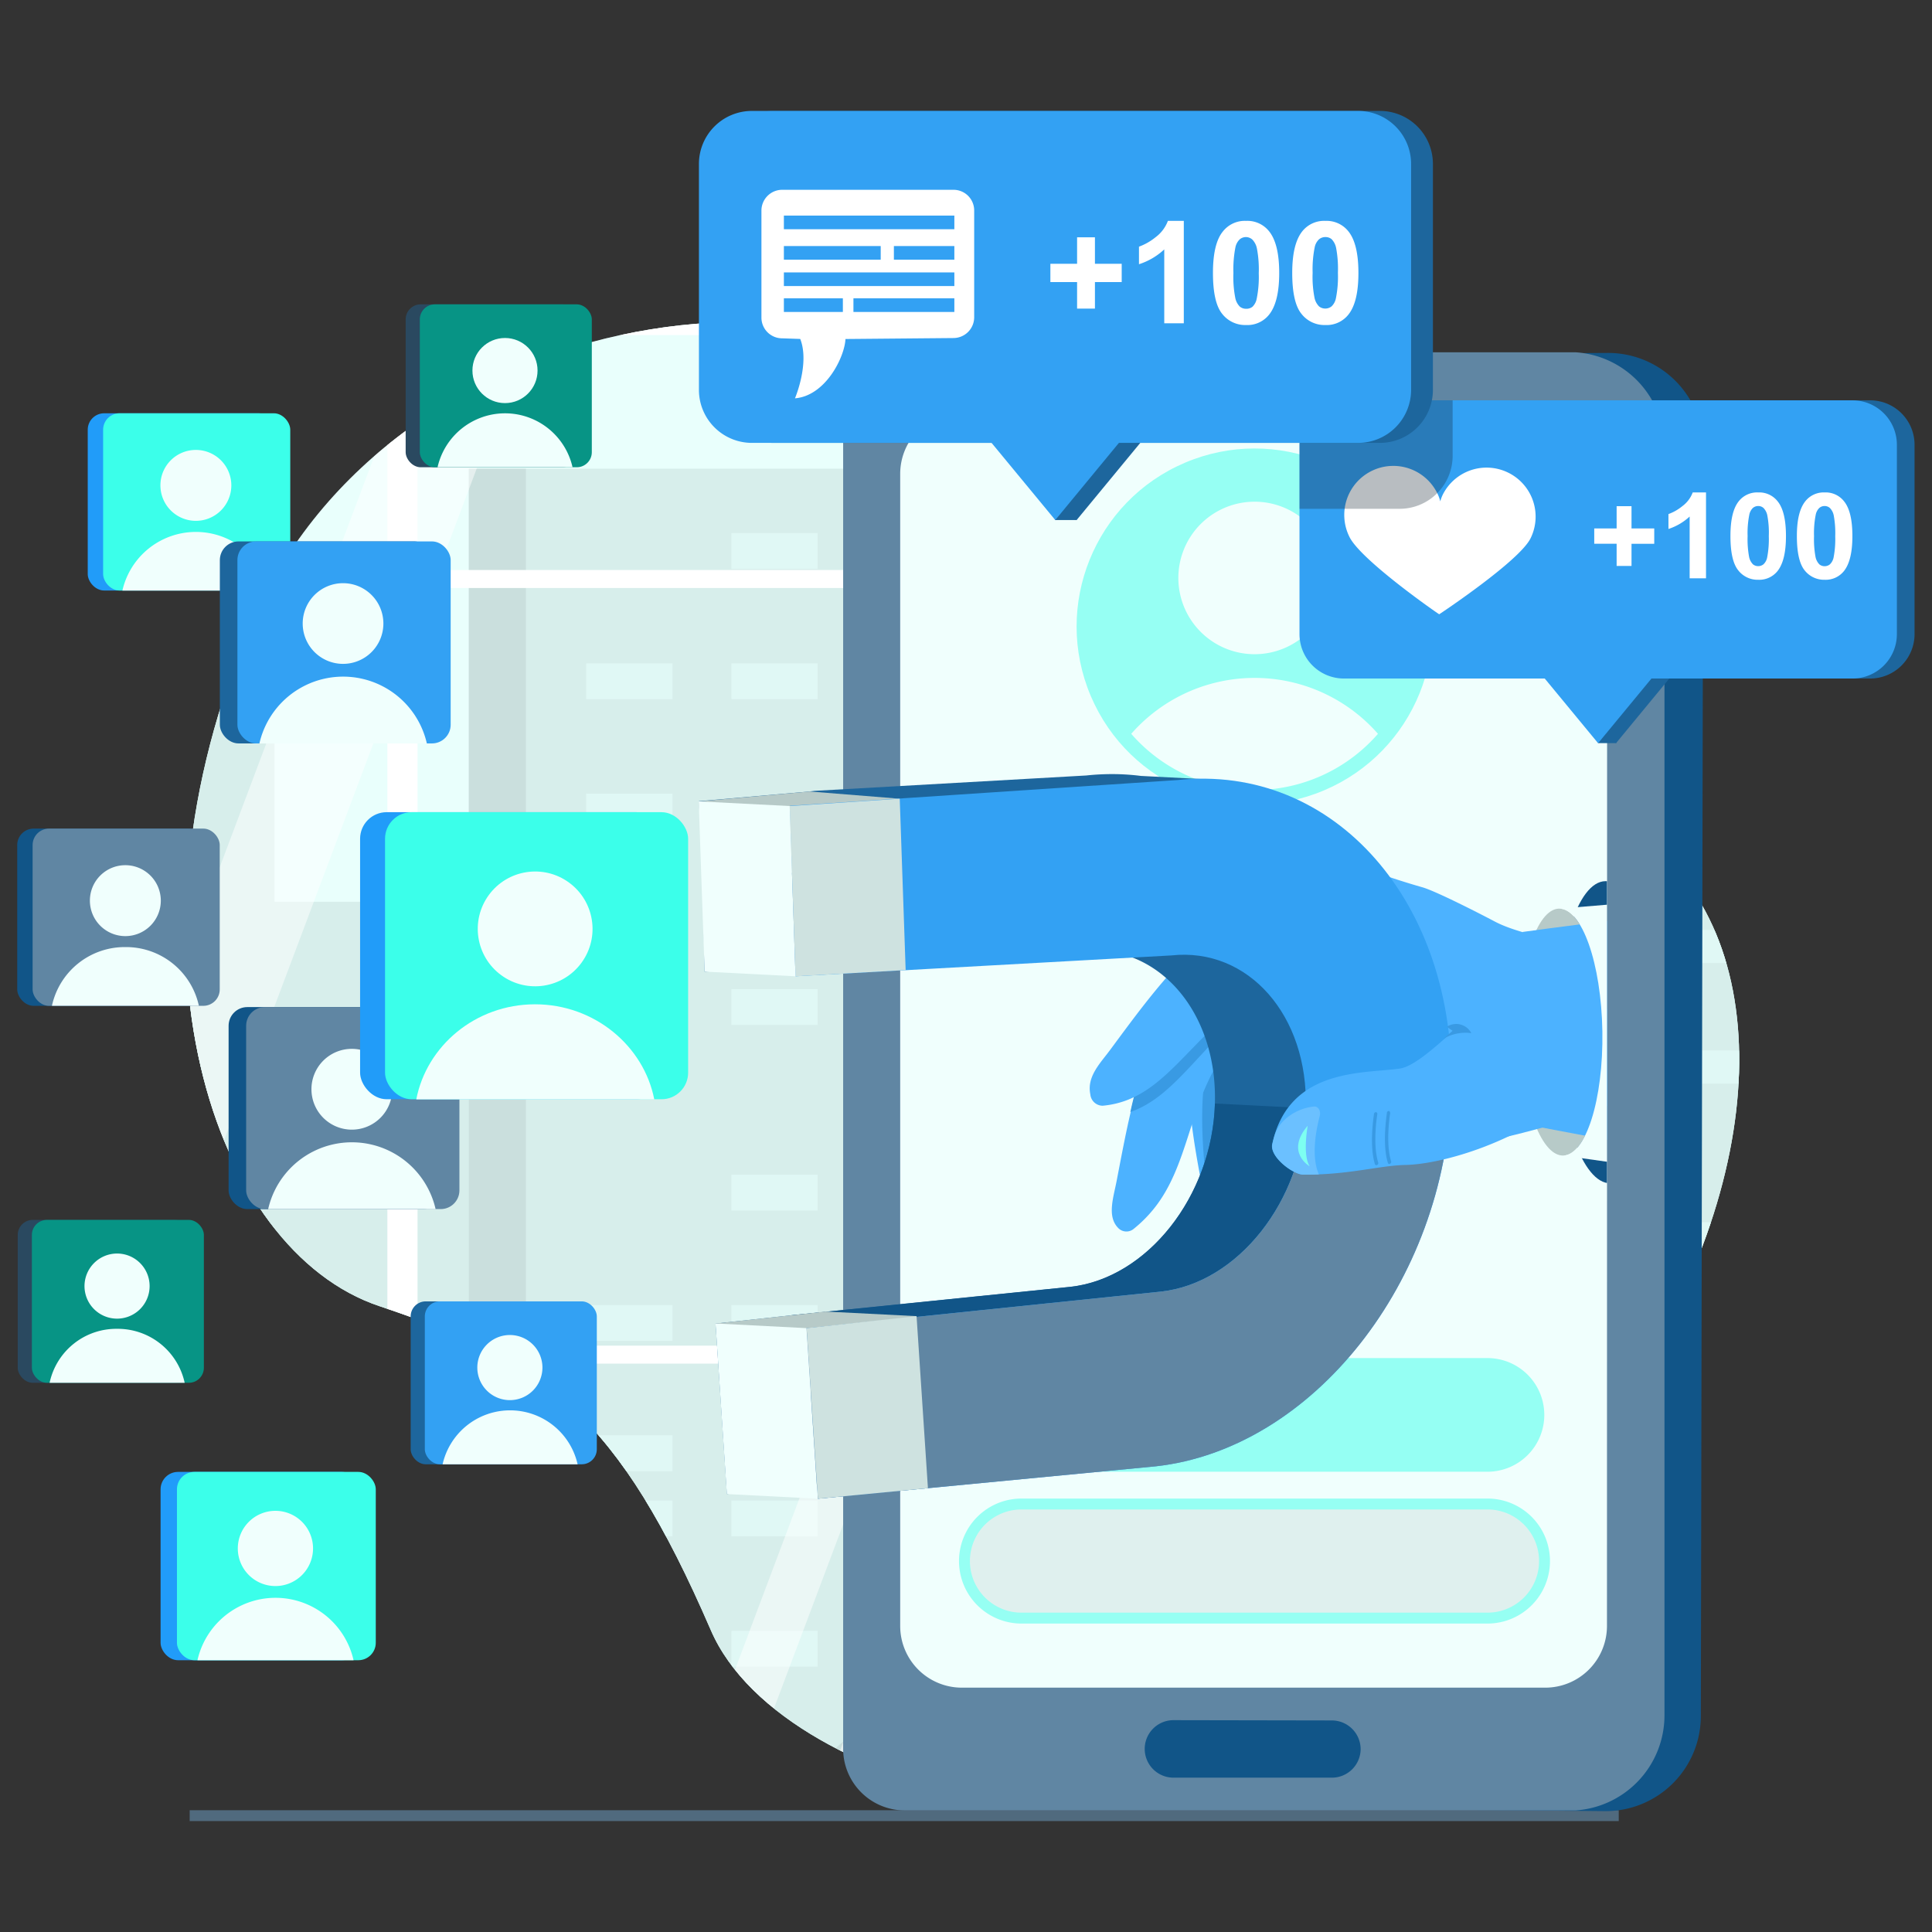 <svg xmlns="http://www.w3.org/2000/svg" id="Socialmediamarketing" viewBox="0 0 340 340"><rect x="0" y="0" width="340" height="340" fill="#333333" stroke="none"/><defs><clipPath id="clip-path"><path d="M540.18 51.17c41.2 8.11 62.24 54.78 128.59 96.31s51.75 203.67-53 177.23c-100-25.23-104.6-23.24-170.08-20.91-82.01 2.91-35.91-278.32 94.49-252.63Z" fill="none"></path></clipPath><clipPath id="clip-path-2"><path d="m676.11 152.82-2.33-133.25L489 9.59l-5.72 50.92C398.16 109.62 377 306.24 445.64 303.8c65.48-2.33 70.11-4.32 170.08 20.91 100.75 25.42 118.14-123.44 60.39-171.89Z" fill="none"></path></clipPath><clipPath id="clip-path-3"><path d="M275.67 140.63c-32.12-9.75-59.81-23.53-91.19-61.78S68.76 52.37 44.25 109.74 37.38 220.06 66.8 229.87s42 19.4 58.29 57c13 30.18 85.46 44.72 107.91 15.61 41.05-53.24 42.18-32.44 61.8-72.15s13.87-79.68-19.13-89.7Z" fill="none"></path></clipPath><clipPath id="clip-path-4"><path d="M272 72.56H169.3a10.85 10.85 0 0 0-10.85 10.84v43.53l-39 5.95-1.73 53 5.28 88.51 35.46.22v11.55a10.85 10.85 0 0 0 10.8 10.84h102.68a10.86 10.86 0 0 0 10.86-10.86V83.39A10.87 10.87 0 0 0 272 72.56Z" fill="none"></path></clipPath></defs><g clip-path="url(#clip-path)" fill="#000000" class="color000000 svgShape"><path d="M347.15 95.08V84.15h18.13V31.9h5v52.25h19.53v10.93h10.46v219.08h-75.45V95.08h22.33z" fill="#c2e5e1" class="colore5c9c2 svgShape"></path><path d="M324.82 95.08h10.46v197.07h-10.46z" transform="rotate(180 330.055 193.615)" fill="#aececb" class="colorceb4ae svgShape"></path><path d="M290 315.12c-3.09-1.48-.62-5.48 1.79-4.85a12.71 12.71 0 0 1 .55-5 .78.78 0 0 1 1-.55 39.91 39.91 0 0 1 9.48 4.52 4.18 4.18 0 0 1 3.07-3.53c3.11-.94 5.51 1.59 7.19 4a13.28 13.28 0 0 1 .79-1.61.79.79 0 0 1 1.07-.28c.25.17.49.35.73.53-1.15-3.32-1.89-7.54 1.27-8.49 3.34-1 6.26 2.61 8.32 6.14.13-1.91 1-3.55 3.31-4 3.65-.65 5 3.92 5.67 7.37a16.25 16.25 0 0 1 1.82-2.3.8.8 0 0 1 1.24.16 8.15 8.15 0 0 1 .85 1.57c1.48-3.08 3.87-6.87 7-7.14 3.49-.3 4.92 5.1 6 8.35a4.14 4.14 0 0 1 5.2-.16 5.19 5.19 0 0 1 4.6-3.81 5.61 5.61 0 0 1 5.22 2.87c.86-4.8 1-9.22 4.76-12.53a2.5 2.5 0 0 1 3.63.29c2.81 4.63 3.37 9.05 3.78 14.35a35.47 35.47 0 0 1 3.8-5.07.78.78 0 0 1 .95-.12 12.37 12.37 0 0 1 4.46 4.64c.76-1.95 2.42-3.49 4.76-3.1a4.08 4.08 0 0 1 3.19 2.7 70.67 70.67 0 0 1 5.68-7.78c1.41-1.66 3.27-3.91 5.7-2.76 3.73 1.75 2.89 6.31 1.18 10 3.14-2.39 7.12-4.65 9.35-2.23 2.45 2.66.35 5.49-1.81 7.82Z" fill="#aececb" class="colorceb4ae svgShape"></path><path d="M274.41 158.7h63.9v155.46h-63.9z" transform="rotate(180 306.36 236.43)" fill="#c2e5e1" class="colore5c9c2 svgShape"></path><path d="M321.6 166.15h9.98v4.14h-9.98z" transform="rotate(180 326.59 168.22)" fill="#d0f4f0" class="colorf4d8d0 svgShape"></path><path d="M304.8 166.15h9.98v4.14h-9.98z" transform="rotate(180 309.785 168.22)" fill="#d0f4f0" class="colorf4d8d0 svgShape"></path><path d="M321.6 181.23h9.98v4.14h-9.98z" transform="rotate(180 326.59 183.3)" fill="#d0f4f0" class="colorf4d8d0 svgShape"></path><path d="M304.8 181.23h9.98v4.14h-9.98z" transform="rotate(180 309.785 183.3)" fill="#d0f4f0" class="colorf4d8d0 svgShape"></path><path d="M287.99 181.23h9.98v4.14h-9.98z" transform="rotate(180 292.985 183.3)" fill="#d0f4f0" class="colorf4d8d0 svgShape"></path><path d="M321.6 196.31h9.98v4.14h-9.98z" transform="rotate(180 326.59 198.38)" fill="#d0f4f0" class="colorf4d8d0 svgShape"></path><path d="M287.99 196.31h9.98v4.14h-9.98z" transform="rotate(180 292.985 198.38)" fill="#d0f4f0" class="colorf4d8d0 svgShape"></path><path d="M304.8 203.85h9.98v4.14h-9.98z" transform="rotate(180 309.785 205.925)" fill="#d0f4f0" class="colorf4d8d0 svgShape"></path><path d="M321.6 211.39h9.98v4.14h-9.98z" transform="rotate(180 326.59 213.465)" fill="#d0f4f0" class="colorf4d8d0 svgShape"></path><path d="M304.8 218.93h9.98v4.14h-9.98z" transform="rotate(180 309.785 221.005)" fill="#d0f4f0" class="colorf4d8d0 svgShape"></path><path d="M321.6 226.47h9.98v4.14h-9.98z" transform="rotate(180 326.59 228.545)" fill="#d0f4f0" class="colorf4d8d0 svgShape"></path><path d="M287.99 226.47h9.98v4.14h-9.98z" transform="rotate(180 292.985 228.545)" fill="#d0f4f0" class="colorf4d8d0 svgShape"></path><path d="M321.6 240.41h9.98v4.14h-9.98z" transform="rotate(180 326.59 242.48)" fill="#d0f4f0" class="colorf4d8d0 svgShape"></path><path d="M304.8 240.41h9.98v4.14h-9.98z" transform="rotate(180 309.785 242.48)" fill="#d0f4f0" class="colorf4d8d0 svgShape"></path><path d="M321.6 255.49h9.98v4.14h-9.98z" transform="rotate(180 326.59 257.56)" fill="#d0f4f0" class="colorf4d8d0 svgShape"></path><path d="M304.8 255.49h9.98v4.14h-9.98z" transform="rotate(180 309.785 257.56)" fill="#d0f4f0" class="colorf4d8d0 svgShape"></path><path d="M287.99 255.49h9.98v4.14h-9.98z" transform="rotate(180 292.985 257.56)" fill="#d0f4f0" class="colorf4d8d0 svgShape"></path><path d="M321.6 270.57h9.98v4.14h-9.98z" transform="rotate(180 326.59 272.645)" fill="#d0f4f0" class="colorf4d8d0 svgShape"></path><path d="M287.99 270.57h9.98v4.14h-9.98z" transform="rotate(180 292.985 272.645)" fill="#d0f4f0" class="colorf4d8d0 svgShape"></path><path d="M304.8 278.11h9.98v4.14h-9.98z" transform="rotate(180 309.785 280.185)" fill="#d0f4f0" class="colorf4d8d0 svgShape"></path><path d="M287.99 278.11h9.98v4.14h-9.98z" transform="rotate(180 292.985 280.185)" fill="#d0f4f0" class="colorf4d8d0 svgShape"></path><path d="M321.6 285.65h9.98v4.14h-9.98z" transform="rotate(180 326.59 287.725)" fill="#d0f4f0" class="colorf4d8d0 svgShape"></path><path d="M304.8 293.19h9.98v4.14h-9.98z" transform="rotate(180 309.785 295.265)" fill="#d0f4f0" class="colorf4d8d0 svgShape"></path><path d="M321.6 300.73h9.98v4.14h-9.98z" transform="rotate(180 326.59 302.805)" fill="#d0f4f0" class="colorf4d8d0 svgShape"></path><path d="M287.99 300.73h9.98v4.14h-9.98z" transform="rotate(180 292.985 302.805)" fill="#d0f4f0" class="colorf4d8d0 svgShape"></path><path d="M342.19 320.93h-19.63L427.79 41.04h19.63L342.19 320.93zM307.53 320.93h-9.82L402.95 41.04h9.81L307.53 320.93z" fill="#ffffff" opacity=".5" class="colorffffff svgShape"></path><path d="M377.76 197.42h7.63v258.47h-7.63z" transform="rotate(-90 381.58 326.65)" fill="#ffffff" class="colorffffff svgShape"></path><path d="M380.41 198.42h2.33v247.35h-2.33z" transform="rotate(90 381.58 322.09)" fill="#ffffff" class="colorffffff svgShape"></path><path d="M378.28-91.49h6.6v258.47h-6.6z" transform="rotate(-90 381.58 37.74)" fill="#ffffff" class="colorffffff svgShape"></path><path d="M380.41-81.52h2.33v247.45h-2.33z" transform="rotate(90 381.58 42.21)" fill="#ffffff" class="colorffffff svgShape"></path><path d="M754.25 35.93H501.31v1.81h-246.2v288.39l499.14-1.08V35.93z" fill="#ffffff" opacity=".35" class="colorffffff svgShape"></path><path d="M501.65-162.84h3.3v501.9h-3.3z" transform="rotate(-90 503.295 88.115)" fill="#ffffff" class="colorffffff svgShape"></path><path d="M501.65-20.64h3.3v501.9h-3.3z" transform="rotate(-90 503.295 230.315)" fill="#ffffff" class="colorffffff svgShape"></path></g><path d="M425.25 280.14 502.16 292S479.59 471.43 465 592c-6.82 55-5.66 103.94-11.49 116.92-18.66 41.65-157 45-139.57-48.95C337 535.86 425.25 280.14 425.25 280.14Z" fill="#4cb2ff" clip-path="url(#clip-path-2)" class="colorff814c svgShape"></path><path d="M275.67 140.63c-32.12-9.75-59.81-23.53-91.19-61.78S68.76 52.37 44.25 109.74 37.38 220.06 66.8 229.87s42 19.4 58.29 57c13 30.18 85.46 44.72 107.91 15.61 41.05-53.24 42.18-32.44 61.8-72.15s13.87-79.68-19.13-89.7Z" fill="#ddfffb" class="colorffe5dd svgShape"></path><path d="M252.23 82.52c-22.51-24-31-31.18-54.95-25.29s16.4 46.62 56.93 66 25.58-11.29-1.98-40.71Z" fill="#ddfffb" class="colorffe5dd svgShape"></path><g clip-path="url(#clip-path-3)" fill="#000000" class="color000000 svgShape"><path d="M-2.69 108.59V98.1h17.41V47.94h4.8V98.1h18.75v10.49h10.04v210.3h-72.42v-210.3h21.42z" fill="#c2e5e1" class="colore5c9c2 svgShape"></path><path d="M12.1 158.68h72.42v160.2H12.1z" transform="rotate(180 48.31 238.785)" fill="#c2e5e1" class="colore5c9c2 svgShape"></path><path d="M12.1 158.68h10.04v160.2H12.1z" transform="rotate(180 17.12 238.785)" fill="#aececb" class="colorceb4ae svgShape"></path><path d="M26.33 319.81c-3-1.42-.6-5.26 1.72-4.66a12.08 12.08 0 0 1 .53-4.82.76.76 0 0 1 .92-.53 38.64 38.64 0 0 1 9.1 4.34 4 4 0 0 1 2.95-3.38c3-.91 5.28 1.52 6.9 3.84a13.61 13.61 0 0 1 .75-1.54.76.76 0 0 1 1-.27c.25.17.47.34.7.51-1.1-3.19-1.81-7.24 1.22-8.15 3.21-1 6 2.5 8 5.89a3.69 3.69 0 0 1 3.17-3.8c3.51-.62 4.85 3.76 5.45 7.07a16.23 16.23 0 0 1 1.75-2.2.76.76 0 0 1 1.18.16 7.5 7.5 0 0 1 .82 1.5c1.42-3 3.72-6.6 6.74-6.86 3.35-.29 4.73 4.9 5.74 8a4 4 0 0 1 5-.16 5 5 0 0 1 4.41-3.66 5.38 5.38 0 0 1 5 2.76c.83-4.61 1-8.86 4.57-12a2.39 2.39 0 0 1 3.49.28c2.69 4.44 3.23 8.68 3.62 13.77a34.78 34.78 0 0 1 3.64-4.86.77.77 0 0 1 .92-.12 11.91 11.91 0 0 1 4.28 4.45c.73-1.87 2.32-3.35 4.57-3a3.92 3.92 0 0 1 3.06 2.6 68.57 68.57 0 0 1 5.45-7.47c1.35-1.59 3.14-3.75 5.47-2.65 3.58 1.68 2.78 6.05 1.14 9.57 3-2.29 6.83-4.47 9-2.14 2.35 2.56.34 5.27-1.74 7.51Z" fill="#aececb" class="colorceb4ae svgShape"></path><path d="M-57.54 319.81c-3-1.42-.6-5.26 1.71-4.66a12.45 12.45 0 0 1 .53-4.82.77.77 0 0 1 .93-.53 38.39 38.39 0 0 1 9.09 4.34 4 4 0 0 1 3-3.38c3-.91 5.29 1.52 6.91 3.84a12.1 12.1 0 0 1 .75-1.54.76.76 0 0 1 1-.27l.7.51c-1.11-3.19-1.82-7.24 1.22-8.15 3.2-1 6 2.5 8 5.89a3.69 3.69 0 0 1 3.17-3.8c3.5-.62 4.85 3.76 5.44 7.07a16.23 16.23 0 0 1 1.75-2.2.77.77 0 0 1 1.19.16 8 8 0 0 1 .82 1.5c1.42-3 3.72-6.6 6.74-6.86 3.34-.29 4.72 4.9 5.73 8a4 4 0 0 1 5-.16 5 5 0 0 1 4.41-3.66 5.39 5.39 0 0 1 5 2.76c.82-4.61 1-8.86 4.57-12a2.38 2.38 0 0 1 3.48.28c2.69 4.44 3.24 8.68 3.63 13.77a34.78 34.78 0 0 1 3.63-4.9.76.76 0 0 1 .91-.12 11.86 11.86 0 0 1 4.29 4.45c.72-1.87 2.32-3.35 4.56-3a4 4 0 0 1 3.07 2.6 67.27 67.27 0 0 1 5.45-7.47c1.35-1.59 3.14-3.75 5.47-2.65 3.58 1.68 2.78 6.05 1.13 9.57 3-2.29 6.84-4.47 9-2.14 2.35 2.56.34 5.27-1.74 7.51Z" fill="#aececb" class="colorceb4ae svgShape"></path><path d="M204.29 158.68h72.42v160.2h-72.42z" transform="rotate(180 240.505 238.785)" fill="#c2e5e1" class="colore5c9c2 svgShape"></path><path d="M204.29 158.68h10.04v160.2h-10.04z" transform="rotate(180 209.315 238.785)" fill="#aececb" class="colorceb4ae svgShape"></path><path d="M82.5 82.49h97.17v236.4H82.5z" transform="rotate(180 131.09 200.685)" fill="#c2e5e1" class="colore5c9c2 svgShape"></path><path d="M82.5 82.49h10.04v236.4H82.5z" transform="rotate(180 87.525 200.685)" fill="#aececb" class="colorceb4ae svgShape"></path><path d="M154.26 93.81h15.18v6.3h-15.18z" transform="rotate(180 161.85 96.96)" fill="#d0f4f0" class="colorf4d8d0 svgShape"></path><path d="M128.71 93.81h15.18v6.3h-15.18z" transform="rotate(180 136.3 96.96)" fill="#d0f4f0" class="colorf4d8d0 svgShape"></path><path d="M154.26 116.74h15.18v6.3h-15.18z" transform="rotate(180 161.85 119.89)" fill="#d0f4f0" class="colorf4d8d0 svgShape"></path><path d="M128.71 116.74h15.18v6.3h-15.18z" transform="rotate(180 136.3 119.89)" fill="#d0f4f0" class="colorf4d8d0 svgShape"></path><path d="M103.16 116.74h15.18v6.3h-15.18z" transform="rotate(180 110.75 119.89)" fill="#d0f4f0" class="colorf4d8d0 svgShape"></path><path d="M154.26 139.68h15.18v6.3h-15.18z" transform="rotate(180 161.85 142.825)" fill="#d0f4f0" class="colorf4d8d0 svgShape"></path><path d="M103.16 139.68h15.18v6.3h-15.18z" transform="rotate(180 110.75 142.825)" fill="#d0f4f0" class="colorf4d8d0 svgShape"></path><path d="M128.71 151.14h15.18v6.3h-15.18z" transform="rotate(180 136.3 154.29)" fill="#d0f4f0" class="colorf4d8d0 svgShape"></path><path d="M154.26 162.61h15.18v6.3h-15.18z" transform="rotate(180 161.85 165.76)" fill="#d0f4f0" class="colorf4d8d0 svgShape"></path><path d="M128.71 174.08h15.18v6.3h-15.18z" transform="rotate(180 136.3 177.225)" fill="#d0f4f0" class="colorf4d8d0 svgShape"></path><path d="M154.26 185.54h15.18v6.3h-15.18z" transform="rotate(180 161.85 188.69)" fill="#d0f4f0" class="colorf4d8d0 svgShape"></path><path d="M103.16 185.54h15.18v6.3h-15.18z" transform="rotate(180 110.75 188.69)" fill="#d0f4f0" class="colorf4d8d0 svgShape"></path><path d="M154.26 206.74h15.18v6.3h-15.18z" transform="rotate(180 161.85 209.885)" fill="#d0f4f0" class="colorf4d8d0 svgShape"></path><path d="M128.71 206.74h15.18v6.3h-15.18z" transform="rotate(180 136.3 209.885)" fill="#d0f4f0" class="colorf4d8d0 svgShape"></path><path d="M154.26 229.67h15.18v6.3h-15.18z" transform="rotate(180 161.85 232.82)" fill="#d0f4f0" class="colorf4d8d0 svgShape"></path><path d="M128.71 229.67h15.18v6.3h-15.18z" transform="rotate(180 136.3 232.82)" fill="#d0f4f0" class="colorf4d8d0 svgShape"></path><path d="M103.16 229.67h15.18v6.3h-15.18z" transform="rotate(180 110.75 232.82)" fill="#d0f4f0" class="colorf4d8d0 svgShape"></path><path d="M154.26 252.6h15.18v6.3h-15.18z" transform="rotate(180 161.85 255.75)" fill="#d0f4f0" class="colorf4d8d0 svgShape"></path><path d="M103.16 252.6h15.18v6.3h-15.18z" transform="rotate(180 110.75 255.75)" fill="#d0f4f0" class="colorf4d8d0 svgShape"></path><path d="M128.71 264.07h15.18v6.3h-15.18z" transform="rotate(180 136.3 267.22)" fill="#d0f4f0" class="colorf4d8d0 svgShape"></path><path d="M103.16 264.07h15.18v6.3h-15.18z" transform="rotate(180 110.75 267.22)" fill="#d0f4f0" class="colorf4d8d0 svgShape"></path><path d="M154.26 275.54h15.18v6.3h-15.18z" transform="rotate(180 161.85 278.685)" fill="#d0f4f0" class="colorf4d8d0 svgShape"></path><path d="M128.71 287h15.18v6.3h-15.18z" transform="rotate(180 136.3 290.15)" fill="#d0f4f0" class="colorf4d8d0 svgShape"></path><path d="M154.26 298.47h15.18v6.3h-15.18z" transform="rotate(180 161.85 301.62)" fill="#d0f4f0" class="colorf4d8d0 svgShape"></path><path d="M103.16 298.47h15.18v6.3h-15.18z" transform="rotate(180 110.75 301.62)" fill="#d0f4f0" class="colorf4d8d0 svgShape"></path><path d="M254.19 100.11h95.24v218.78h-95.24z" transform="rotate(180 301.81 209.495)" fill="#c2e5e1" class="colore5c9c2 svgShape"></path><path d="M254.19 100.11h9.84v218.78h-9.84z" transform="rotate(180 259.11 209.495)" fill="#aececb" class="colorceb4ae svgShape"></path><path d="M324.52 110.59h14.87v5.83h-14.87z" transform="rotate(180 331.96 113.5)" fill="#d0f4f0" class="colorf4d8d0 svgShape"></path><path d="M299.48 110.59h14.87v5.83h-14.87z" transform="rotate(180 306.915 113.5)" fill="#d0f4f0" class="colorf4d8d0 svgShape"></path><path d="M324.52 131.81h14.87v5.83h-14.87z" transform="rotate(180 331.96 134.725)" fill="#d0f4f0" class="colorf4d8d0 svgShape"></path><path d="M299.48 131.81h14.87v5.83h-14.87z" transform="rotate(180 306.915 134.725)" fill="#d0f4f0" class="colorf4d8d0 svgShape"></path><path d="M274.44 131.81h14.87v5.83h-14.87z" transform="rotate(180 281.87 134.725)" fill="#d0f4f0" class="colorf4d8d0 svgShape"></path><path d="M324.52 153.03h14.87v5.83h-14.87z" transform="rotate(180 331.96 155.95)" fill="#d0f4f0" class="colorf4d8d0 svgShape"></path><path d="M274.44 153.03h14.87v5.83h-14.87z" transform="rotate(180 281.87 155.95)" fill="#d0f4f0" class="colorf4d8d0 svgShape"></path><path d="M299.48 163.65h14.87v5.83h-14.87z" transform="rotate(180 306.915 166.56)" fill="#d0f4f0" class="colorf4d8d0 svgShape"></path><path d="M324.52 174.26h14.87v5.83h-14.87z" transform="rotate(180 331.96 177.17)" fill="#d0f4f0" class="colorf4d8d0 svgShape"></path><path d="M299.48 184.87h14.87v5.83h-14.87z" transform="rotate(180 306.915 187.785)" fill="#d0f4f0" class="colorf4d8d0 svgShape"></path><path d="M324.52 195.48h14.87v5.83h-14.87z" transform="rotate(180 331.96 198.395)" fill="#d0f4f0" class="colorf4d8d0 svgShape"></path><path d="M274.44 195.48h14.87v5.83h-14.87z" transform="rotate(180 281.87 198.395)" fill="#d0f4f0" class="colorf4d8d0 svgShape"></path><path d="M324.52 215.09h14.87v5.83h-14.87z" transform="rotate(180 331.96 218.01)" fill="#d0f4f0" class="colorf4d8d0 svgShape"></path><path d="M299.48 215.09h14.87v5.83h-14.87z" transform="rotate(180 306.915 218.01)" fill="#d0f4f0" class="colorf4d8d0 svgShape"></path><path d="M324.52 236.32h14.87v5.83h-14.87z" transform="rotate(180 331.96 239.235)" fill="#d0f4f0" class="colorf4d8d0 svgShape"></path><path d="M299.48 236.32h14.87v5.83h-14.87z" transform="rotate(180 306.915 239.235)" fill="#d0f4f0" class="colorf4d8d0 svgShape"></path><path d="M274.44 236.32h14.87v5.83h-14.87z" transform="rotate(180 281.87 239.235)" fill="#d0f4f0" class="colorf4d8d0 svgShape"></path><path d="M324.52 257.54h14.87v5.83h-14.87z" transform="rotate(180 331.96 260.455)" fill="#d0f4f0" class="colorf4d8d0 svgShape"></path><path d="M274.44 257.54h14.87v5.83h-14.87z" transform="rotate(180 281.87 260.455)" fill="#d0f4f0" class="colorf4d8d0 svgShape"></path><path d="M299.48 268.15h14.87v5.83h-14.87z" transform="rotate(180 306.915 271.07)" fill="#d0f4f0" class="colorf4d8d0 svgShape"></path><path d="M274.44 268.15h14.87v5.83h-14.87z" transform="rotate(180 281.87 271.07)" fill="#d0f4f0" class="colorf4d8d0 svgShape"></path><path d="M324.52 278.77h14.87v5.83h-14.87z" transform="rotate(180 331.96 281.68)" fill="#d0f4f0" class="colorf4d8d0 svgShape"></path><path d="M299.48 289.38h14.87v5.83h-14.87z" transform="rotate(180 306.915 292.295)" fill="#d0f4f0" class="colorf4d8d0 svgShape"></path><path d="M324.52 299.99h14.87v5.83h-14.87z" transform="rotate(180 331.96 302.905)" fill="#d0f4f0" class="colorf4d8d0 svgShape"></path><path d="M274.44 299.99h14.87v5.83h-14.87z" transform="rotate(180 281.87 302.905)" fill="#d0f4f0" class="colorf4d8d0 svgShape"></path><path d="M178.15 318.67c-3.28-1.57-.66-5.81 1.89-5.14a13.56 13.56 0 0 1 .59-5.33.84.84 0 0 1 1-.58 42.52 42.52 0 0 1 10 4.79 4.43 4.43 0 0 1 3.26-3.73c3.3-1 5.84 1.68 7.63 4.24a13.29 13.29 0 0 1 .83-1.7.83.83 0 0 1 1.14-.3c.26.18.51.37.76.57-1.21-3.52-2-8 1.35-9 3.54-1.07 6.64 2.76 8.82 6.5.14-2 1-3.76 3.51-4.19 3.87-.69 5.35 4.15 6 7.8a17.43 17.43 0 0 1 1.93-2.43.85.85 0 0 1 1.31.17 9.55 9.55 0 0 1 .91 1.66c1.56-3.26 4.1-7.28 7.44-7.57 3.69-.32 5.22 5.41 6.33 8.86a4.4 4.4 0 0 1 5.52-.17 5.49 5.49 0 0 1 4.87-4 5.94 5.94 0 0 1 5.54 3c.91-5.09 1.07-9.78 5-13.28a2.65 2.65 0 0 1 3.86.31c3 4.9 3.57 9.58 4 15.21a38.42 38.42 0 0 1 4-5.38.86.86 0 0 1 1-.13 13.09 13.09 0 0 1 4.73 4.92c.8-2.07 2.56-3.7 5-3.29a4.36 4.36 0 0 1 3.39 2.87 75.78 75.78 0 0 1 6-8.24c1.5-1.77 3.47-4.15 6.05-2.94 3.95 1.86 3.06 6.69 1.25 10.57 3.33-2.53 7.55-4.93 9.91-2.36 2.6 2.82.37 5.82-1.92 8.29Z" fill="#aececb" class="colorceb4ae svgShape"></path><path d="M92.75 319.65c-3.28-1.56-.66-5.81 1.89-5.14a13.49 13.49 0 0 1 .59-5.32.84.84 0 0 1 1-.59 42.16 42.16 0 0 1 10 4.8 4.44 4.44 0 0 1 3.26-3.74c3.3-1 5.84 1.68 7.63 4.24a15.49 15.49 0 0 1 .82-1.7.84.84 0 0 1 1.14-.3l.77.57c-1.21-3.52-2-8 1.35-9 3.54-1.06 6.64 2.76 8.82 6.5.14-2 1-3.75 3.51-4.19 3.87-.69 5.35 4.15 6 7.81a16.34 16.34 0 0 1 1.93-2.43.85.85 0 0 1 1.31.16 9.55 9.55 0 0 1 .91 1.66c1.56-3.26 4.1-7.28 7.43-7.57 3.7-.32 5.22 5.41 6.34 8.86a4.4 4.4 0 0 1 5.52-.17 5.49 5.49 0 0 1 4.87-4 5.94 5.94 0 0 1 5.54 3c.91-5.08 1.07-9.77 5-13.28a2.65 2.65 0 0 1 3.85.31c3 4.9 3.58 9.59 4 15.21a37.76 37.76 0 0 1 4-5.37.83.83 0 0 1 1-.13 13.15 13.15 0 0 1 4.73 4.91c.8-2.06 2.56-3.69 5-3.29a4.37 4.37 0 0 1 3.39 2.88 73.66 73.66 0 0 1 6-8.25c1.5-1.77 3.47-4.15 6-2.94 4 1.87 3.06 6.69 1.25 10.58 3.33-2.54 7.55-4.94 9.91-2.37 2.6 2.83.37 5.83-1.92 8.29Z" fill="#aececb" class="colorceb4ae svgShape"></path><path d="M-7.45 325.38h-18.84L74.73 56.72h18.84L-7.45 325.38zM-40.72 325.38h-9.42L50.87 56.72h9.43L-40.72 325.38z" fill="#ffffff" opacity=".5" class="colorffffff svgShape"></path><path d="M26.7 206.82h7.33v248.11H26.7z" transform="rotate(-90 30.365 330.875)" fill="#ffffff" class="colorffffff svgShape"></path><path d="M68.17 51.81h5.31v280.71h-5.31z" fill="#ffffff" class="colorffffff svgShape"></path><path d="M29.25 207.78h2.24v237.43h-2.24z" transform="rotate(90 30.365 326.495)" fill="#ffffff" class="colorffffff svgShape"></path><path d="M27.2-70.5h6.33v248.11H27.2z" transform="rotate(-90 30.365 53.555)" fill="#ffffff" class="colorffffff svgShape"></path><path d="M29.25-60.93h2.24V176.6h-2.24z" transform="rotate(90 30.365 57.835)" fill="#ffffff" class="colorffffff svgShape"></path><path d="M388.09 51.81H145.3v1.74H-91.03v276.83l479.12-1.04V51.81z" fill="#ffffff" opacity=".35" class="colorffffff svgShape"></path><path d="M160.19 325.38h-18.85L242.36 56.72h18.84L160.19 325.38zM126.91 325.38h-9.42L218.5 56.72h9.43L126.91 325.38z" fill="#ffffff" opacity=".5" class="colorffffff svgShape"></path><path d="M310.91 325.38h-9.42l86.6-239.82v19.32l-77.18 220.5z" opacity=".6" fill="#ffffff" class="colorffffff svgShape"></path><path d="M222.32 51.81h5.31v280.71h-5.31z" fill="#ffffff" class="colorffffff svgShape"></path><path d="M261.77 206.82h7.33v248.11h-7.33z" transform="rotate(-90 265.435 330.875)" fill="#ffffff" class="colorffffff svgShape"></path><path d="M264.32 207.78h2.24v237.43h-2.24z" transform="rotate(90 265.44 326.5)" fill="#ffffff" class="colorffffff svgShape"></path><path d="M262.27-70.5h6.33v248.11h-6.33z" transform="rotate(-90 265.44 53.55)" fill="#ffffff" class="colorffffff svgShape"></path><path d="M264.32-60.93h2.24V176.6h-2.24z" transform="rotate(90 265.44 57.84)" fill="#ffffff" class="colorffffff svgShape"></path><path d="M145.62-138.99h3.17v481.78h-3.17z" transform="rotate(-90 147.2 101.9)" fill="#ffffff" class="colorffffff svgShape"></path><path d="M145.62-2.49h3.17v481.78h-3.17z" transform="rotate(-90 147.2 238.4)" fill="#ffffff" class="colorffffff svgShape"></path></g><path d="M33.38 318.57h251.49v1.91H33.38z" fill="#506a7e" class="color7e5650 svgShape"></path><path d="M104.36 122.39h234.43v131.53H104.36z" transform="rotate(-90 221.17 188.19)" fill="#f0fffd" class="colorfff9f0 svgShape"></path><path d="m283 62.11-76 .43v9.88l38.51.08 27.46.15a16.74 16.74 0 0 1 16.71 16.78l-.36 191a16.74 16.74 0 0 1-16.78 16.71l-66 .14v20.73l76 .72A16.75 16.75 0 0 0 299.32 302l.42-223.09A16.74 16.74 0 0 0 283 62.11Z" fill="#115588" class="color3b4371 svgShape"></path><path d="M277.32 62H159.24a10.86 10.86 0 0 0-10.86 10.85v234.9a10.84 10.84 0 0 0 10.84 10.85H277.3a16.77 16.77 0 0 0 15.62-16.72V78.8a16.75 16.75 0 0 0-15.6-16.8Zm5.48 224.13A10.86 10.86 0 0 1 271.94 297H169.26a10.85 10.85 0 0 1-10.84-10.85V83.39a10.84 10.84 0 0 1 10.88-10.84h102.68a10.84 10.84 0 0 1 10.85 10.85Z" fill="#6086a3" class="color6063a3 svgShape"></path><path d="M234.33 312.84h-27.88a5.07 5.07 0 0 1-5-5.07 5.06 5.06 0 0 1 5.07-5.05l27.88.05a5.07 5.07 0 0 1 5.05 5.07 5.06 5.06 0 0 1-5.12 5Z" fill="#115588" class="color3b4371 svgShape"></path><g opacity=".5" fill="#000000" class="color000000 svgShape"><circle cx="220.79" cy="110.25" r="31.32" transform="rotate(-22.98 220.796 110.248)" fill="#3bffea" class="colorffa13b svgShape"></circle><path d="M234.21 101.72a13.42 13.42 0 1 1-13.41-13.43 13.42 13.42 0 0 1 13.41 13.43ZM242.5 129.14a28.77 28.77 0 0 1-43.42 0 28.87 28.87 0 0 1 43.42 0Z" fill="#f0fffd" class="colorfff9f0 svgShape"></path></g><path d="M261.77 259h-82a10 10 0 0 1-10-10 10 10 0 0 1 10-10h82a10 10 0 0 1 10 10 10 10 0 0 1-10 10Z" fill="#3bffea" opacity=".5" class="colorffa13b svgShape"></path><g opacity=".5" fill="#000000" class="color000000 svgShape"><rect width="102.04" height="20.08" x="169.77" y="264.68" rx="10.04" fill="#cee2e0" class="colore2dace svgShape"></rect><path d="M261.77 285.72h-82a11 11 0 0 1 0-22h82a11 11 0 0 1 0 22Zm-82-20.08a9.08 9.08 0 0 0 0 18.16h82a9.08 9.08 0 0 0 0-18.16Z" fill="#3bffea" class="colorffa13b svgShape"></path></g><g clip-path="url(#clip-path-4)" fill="#000000" class="color000000 svgShape"><ellipse cx="282.96" cy="181.66" rx="8.88" ry="26.59" transform="rotate(-.95 282.575 181.476)" fill="#115588" class="color3b4371 svgShape"></ellipse><ellipse cx="274.73" cy="181.64" rx="7.26" ry="21.73" transform="rotate(-.95 274.132 181.406)" fill="#b7cac8" class="colorcac1b7 svgShape"></ellipse><path d="M229.8 186.85c9.18 6.71 15.41 8.07 26.71 8.82 13.26-7.55 33.49-1.62 33.21-2.69-1.88-7.43-9.23-17.82-10.9-25.34-.39-1.75-10.46-2.65-15.79-5.48-2.64-1.4-10.28-5.3-12.67-6a130.15 130.15 0 0 1-17.55-6.39c-5.94-2.5-11.9 8.89-13.14 22.4-.67 7.42 7.73 12.93 10.13 14.68Z" fill="#4cb2ff" class="colorff814c svgShape"></path><path d="M233 152.6c-.79 1.17-1.33-3.61-2.15-2.41-.23-1.93-4.51.9-6.09 2.33-8.87 8-15.42 21.95-15.64 35.31-.14 8 1.54 16.41 3 23.95.54 2.8.62 6.26 3.27 6.94a2.27 2.27 0 0 0 1.53-.17 2.7 2.7 0 0 0 1.28-1.21c4.1-7.56 3.43-13.86 3-21.87-.49-8.63 4.28-13.65 8.44-21.39 2.65-4.9 2.1-11 5.17-15.61.85-1.25 1.69-2.5 2.54-3.74 2.06-3.04-2.26-5.16-4.35-2.13Z" fill="#4cb2ff" class="colorff814c svgShape"></path><path d="M231 163c-9.2 7.41-18.42 16.33-19.31 29.75-.53 8.07.71 16.61 1.76 24.31.11.79.17 1.62.29 2.44a2.67 2.67 0 0 0 1.32-1.13c4.45-7.3 4.1-13.69 4-21.79 0-8.71 1.45-15.11 6-22.59 2.87-4.73 7.85-7.28 11.13-11.67-.72-.85-4.04-.25-5.19.68Z" fill="#399ae3" class="colore36439 svgShape"></path><path d="M199.56 216.22a23.06 23.06 0 0 0 4.09-4.27c3.11-4.24 4.54-9.22 6.4-15 2.6-8.1 5.76-13.49 11.52-18.44.29-.26.59-.51.91-.76a160.07 160.07 0 0 1 16.05-11.09 2.89 2.89 0 0 0 .92-4 2.24 2.24 0 0 0-1.49-1.16 2.24 2.24 0 0 0-1.61.37l-.37.22L233 164a3 3 0 0 0 .09-.82 2.63 2.63 0 0 0-.71-1.84 2.15 2.15 0 0 0-2.16-.57l-1.48.45c-10 3.14-21.21 10-26 22a88.07 88.07 0 0 0-3.76 12.5c-.94 4-1.7 8.11-2.45 12-.57 3-1.75 6.31.23 8.36a2 2 0 0 0 2.8.14Z" fill="#4cb2ff" class="colorff814c svgShape"></path><path d="M198.92 195.7c5.06-1.78 8.59-5.91 13-10.64 3.57-3.84 5-7.35 8.14-7.79.29-.26 3.55-3.05 3.86-3.3 5.12-4.16 9.2-3.93 14.62-7.35a2.89 2.89 0 0 0 .92-4c-1-.31-2.08-.56-3.15-.77a34.81 34.81 0 0 0-4-.58 29.46 29.46 0 0 0-3.64-.12c-10 3.14-21.21 10-26 22a88.07 88.07 0 0 0-3.75 12.55Z" fill="#399ae3" class="colore36439 svgShape"></path><path d="M195.37 184.76c-1.74 2.36-4.14 4.68-3.49 7.83a2.19 2.19 0 0 0 2.17 2c7.08-.64 11.23-5.41 16.67-11 5.87-6.08 10-8.2 16.07-4.8 5 2.79 13.77-5.15 19.52-4.84 3 .18 3.37-5.59.37-5.76l-3.58-.19c1.26-1.49.91-4-.76-4.73-9.45-4-21.9-5.36-31.4 3-5.72 5.03-10.88 12.16-15.57 18.49Z" fill="#4cb2ff" class="colorff814c svgShape"></path><path d="M222.92 186.07a7 7 0 0 1-.14-4.91s-1.37 1.21-2 4.41c.01 0 1.98.43 2.14.5Z" fill="#399ae3" class="colore36439 svgShape"></path><path d="m268 164-11.53 31.63s73 13.7 122 23.18c22.36 4.25 45.39 3.1 51.36 2 19.16-3.37 38.9-62-.27-66.43C377.86 148.62 268 164 268 164Z" fill="#4cb2ff" class="colorff814c svgShape"></path><path d="m187.38 257.23-49.55 4.62-9.9 1.08-2-30 13.28-1.45 49.11-5c13.54-1.47 25-15.94 25.48-32.26.48-16.29-10.12-28.35-23.65-26.87L124 171l-.39-19.46L123 141l19.35-1.7 1-.12 47.84-2.71c1.18-.13 2.36-.2 3.52-.23a40.67 40.67 0 0 1 6.08.31l10.3.53-.45 2.08c17.62 7.26 29.55 27.32 28.77 52.22 0 1.35-.12 2.7-.23 4-2.75 31.67-25.29 58.96-51.8 61.85Z" fill="#1d669d" class="color9d2e1d svgShape"></path><path d="m158.34 140.56-12.46 13.91-22.28-2.93-.63-10.51 19.54-1.74 15.83 1.27z" fill="#b7cac8" class="colorcac1b7 svgShape"></path><path d="m187.38 257.23-49.55 4.62 1.39-30.39 49.11-5c13.54-1.47 25-15.94 25.48-32.26l25.31 1.29c-2.69 31.56-25.23 58.85-51.74 61.74Z" fill="#115588" class="color3b4371 svgShape"></path><path d="m161.29 231.62-12.43 14.72-21.33-2.86-1.59-10.57 19.35-2.1 16 .81z" fill="#b7cac8" class="colorcac1b7 svgShape"></path><path d="m203.38 258.05-59.45 5.7-2-30 62.38-6.45c13.54-1.48 25-16 25.48-32.27.49-16.31-10.12-28.36-23.65-26.89L140 171.81l-1-30 68.15-4.53c27.63-3 49.28 21.62 48.25 54.91-1.08 33.34-24.4 62.81-52.02 65.86Z" fill="#33a1f3" class="colorf35733 svgShape"></path><path d="m203.38 258.05-59.45 5.7-2-30 62.38-6.45c13.54-1.48 25-16 25.48-32.27l25.55-2.73c-1.02 33.23-24.34 62.7-51.96 65.75Z" fill="#6086a3" class="color6063a3 svgShape"></path><path d="m141.95 233.73 1.99 30.02 19.36-1.86-2-30.27-19.35 2.11zM158.34 140.56l-19.37 1.29 1.03 29.96 19.38-1.09-1.04-30.16z" fill="#cee2e0" class="colore2dace svgShape"></path><path d="m122.96 141.03 16.01.82 1.03 29.96-16-.82-1.04-29.96zM125.92 232.91l16 .82 1.99 30.02-16-.82-1.99-30.02z" fill="#f0fffd" class="colorfff9f0 svgShape"></path><path d="M229.38 206.72c1 0 1.85 0 2.72-.05 6.58-.27 11.1-1.57 15.27-1.66 6.12-.12 20.36-3.8 31.56-13.9 1.7-1.54-1.19-1.9-2.16-3.24.33-1.17-7.61-13.29-8.53-13.83-4.56-2.65-16.37 13.18-21.86 14-5.75.87-17.59-.07-21.65 10.45a19.94 19.94 0 0 0-.85 2.88c-.47 2.24 3.72 5.35 5.5 5.35Z" fill="#4cb2ff" class="colorff814c svgShape"></path><path d="M254 182.82a7.61 7.61 0 0 1 4.93-1 3 3 0 0 0-4.3-1.13l1 .72ZM242.53 204.85a.51.51 0 0 0 0-.32c-1-3.24-.16-8.37-.15-8.42a.31.31 0 0 0-.24-.39.38.38 0 0 0-.35.34c0 .21-.88 5.38.17 8.8a.26.26 0 0 0 .38.16.44.44 0 0 0 .19-.17ZM244.8 204.63a.42.42 0 0 0 0-.31c-1-3.24-.16-8.38-.15-8.43s-.07-.37-.23-.38a.35.35 0 0 0-.35.33c0 .22-.88 5.38.17 8.8a.25.25 0 0 0 .38.16.41.41 0 0 0 .18-.17Z" fill="#399ae3" class="colore36439 svgShape"></path><path d="M229.38 206.72c1 0 1.85 0 2.72-.05-1.39-3.17-.5-7.8.15-10.26.24-.91-.27-1.75-1-1.68a9 9 0 0 0-5.2 2.35 6.61 6.61 0 0 0-1.82 3c-.11.4-.21.82-.31 1.25-.51 2.28 3.68 5.39 5.46 5.39Z" fill="#6bc0ff" class="colorff956b svgShape"></path><path d="M230.13 198.11s-.94 5.13.34 7.13c0 0-4.32-2.45-.34-7.13Z" fill="#7dfff1" class="colorffa07d svgShape"></path><path d="M263.16 200.51s13.64-2.93 21.68-6.77-7-12.88-7-12.88l-8.89 6.34Z" fill="#4cb2ff" class="colorff814c svgShape"></path><path d="m350.2 153.66-9.17 59-65.95-9.3c4-.06 7.1-9.85 6.91-21.85s-3.61-21.67-7.62-21.6Z" fill="#f0fffd" class="colorfff9f0 svgShape"></path><path d="m433.6 148.72-12.36 79.51-137.84-20c4.9-.08 8.68-12.05 8.44-26.73s-4.41-26.52-9.32-26.43Z" fill="#6086a3" class="color6063a3 svgShape"></path></g><path d="M329.16 70.45H239.7a7.82 7.82 0 0 0-7.82 7.82v33.32a7.82 7.82 0 0 0 7.82 7.82H275l9.39 11.38 9.38-11.38h35.35a7.82 7.82 0 0 0 7.81-7.82V78.27a7.82 7.82 0 0 0-7.77-7.82Z" fill="#1d669d" class="color9d2e1d svgShape"></path><path d="M281.24 130.78h3.19l.43-11.79-5.18 3.67 1.56 8.12z" fill="#1d669d" class="color9d2e1d svgShape"></path><path d="M326 70.45h-89.49a7.82 7.82 0 0 0-7.82 7.82v33.32a7.82 7.82 0 0 0 7.82 7.82h35.34l9.39 11.38 9.39-11.38H326a7.82 7.82 0 0 0 7.82-7.82V78.27a7.82 7.82 0 0 0-7.82-7.82Z" fill="#33a1f3" class="colorf35733 svgShape"></path><path d="M265.38 83.16a8.62 8.62 0 0 0-11.53 4 7.64 7.64 0 0 0-.39 1.07 5.93 5.93 0 0 0-.36-1.08 8.63 8.63 0 1 0-15.65 7.27c1.89 4.07 15.78 13.71 15.83 13.68s14.11-9.35 16.08-13.38a8.62 8.62 0 0 0-3.98-11.56ZM284.5 99.6v-3.91h-3.94V93h3.94v-3.92h2.62V93h4v2.7h-4v3.9ZM300.23 101.77h-2.88V90.9a10.06 10.06 0 0 1-3.73 2.19v-2.62a8.35 8.35 0 0 0 2.45-1.4 5.29 5.29 0 0 0 1.82-2.41h2.34ZM309.42 86.66a4.1 4.1 0 0 1 3.41 1.56c1 1.23 1.47 3.28 1.47 6.13s-.49 4.89-1.48 6.14a4.11 4.11 0 0 1-3.4 1.54 4.31 4.31 0 0 1-3.54-1.69c-.9-1.13-1.35-3.13-1.35-6s.47-4.89 1.47-6.14a4.12 4.12 0 0 1 3.42-1.54Zm0 2.39a1.43 1.43 0 0 0-.94.34 2.25 2.25 0 0 0-.63 1.19 16.4 16.4 0 0 0-.3 3.77 17.06 17.06 0 0 0 .26 3.64 2.59 2.59 0 0 0 .68 1.32 1.42 1.42 0 0 0 .93.32 1.45 1.45 0 0 0 .93-.33 2.25 2.25 0 0 0 .64-1.19 17 17 0 0 0 .29-3.76 16.35 16.35 0 0 0-.26-3.64 2.59 2.59 0 0 0-.68-1.32 1.38 1.38 0 0 0-.92-.34ZM321.11 86.66a4.1 4.1 0 0 1 3.41 1.56c1 1.23 1.47 3.28 1.47 6.13s-.49 4.89-1.48 6.14a4.11 4.11 0 0 1-3.4 1.54 4.34 4.34 0 0 1-3.55-1.69c-.89-1.13-1.34-3.13-1.34-6s.49-4.87 1.48-6.12a4.12 4.12 0 0 1 3.41-1.56Zm0 2.39a1.41 1.41 0 0 0-.94.34 2.25 2.25 0 0 0-.63 1.19 16.4 16.4 0 0 0-.3 3.77 17.06 17.06 0 0 0 .26 3.65 2.59 2.59 0 0 0 .68 1.32 1.42 1.42 0 0 0 .93.32 1.45 1.45 0 0 0 .93-.33 2.32 2.32 0 0 0 .64-1.19 17 17 0 0 0 .29-3.76 17 17 0 0 0-.26-3.64 2.59 2.59 0 0 0-.68-1.32 1.38 1.38 0 0 0-.92-.35Z" fill="#ffffff" class="colorffffff svgShape"></path><path d="M236.51 70.45a7.82 7.82 0 0 0-7.82 7.82v11.27h17.62a9.33 9.33 0 0 0 9.33-9.33v-9.76Z" fill="#132430" opacity=".3" class="color301413 svgShape"></path><rect width="37.53" height="35.55" x="40.23" y="177.23" rx="3.29" fill="#115588" class="color3b4371 svgShape"></rect><rect width="37.53" height="35.55" x="43.32" y="177.23" rx="3.29" fill="#6086a3" class="color6063a3 svgShape"></rect><path d="M54.81 191.69a7.11 7.11 0 1 0 7.1-7.11 7.1 7.1 0 0 0-7.1 7.11ZM47.19 212.79h29.47a15.11 15.11 0 0 0-29.47 0Z" fill="#f0fffd" class="colorfff9f0 svgShape"></path><rect width="53.34" height="50.52" x="63.37" y="142.93" rx="4.68" fill="#219cf9" class="colorf98921 svgShape"></rect><rect width="53.34" height="50.52" x="67.76" y="142.93" rx="4.68" fill="#3bffea" class="colorffa13b svgShape"></rect><circle cx="94.18" cy="163.47" r="10.1" transform="rotate(-53.86 94.18 163.472)" fill="#f0fffd" class="colorfff9f0 svgShape"></circle><path d="M73.26 193.47h41.88c-1.83-9.39-10.51-16.74-21-16.73s-19.07 7.34-20.88 16.73Z" fill="#f0fffd" class="colorfff9f0 svgShape"></path><rect width="32.93" height="31.19" x="15.44" y="72.73" rx="2.89" fill="#219cf9" class="colorf98921 svgShape"></rect><rect width="32.93" height="31.19" x="18.15" y="72.73" rx="2.89" fill="#3bffea" class="colorffa13b svgShape"></rect><path d="M28.23 85.42a6.24 6.24 0 1 0 6.23-6.24 6.23 6.23 0 0 0-6.23 6.24ZM21.54 103.93H47.4a13.26 13.26 0 0 0-25.86 0Z" fill="#f0fffd" class="colorfff9f0 svgShape"></path><rect width="34.99" height="33.14" x="28.26" y="259.03" rx="3.07" fill="#219cf9" class="colorf98921 svgShape"></rect><rect width="34.99" height="33.14" x="31.14" y="259.03" rx="3.07" fill="#3bffea" class="colorffa13b svgShape"></rect><path d="M41.85 272.5a6.62 6.62 0 1 0 6.62-6.62 6.62 6.62 0 0 0-6.62 6.62ZM34.75 292.17h27.47a14.08 14.08 0 0 0-27.47 0Z" fill="#f0fffd" class="colorfff9f0 svgShape"></path><rect width="37.53" height="35.55" x="38.69" y="95.28" rx="3.29" fill="#1d669d" class="color9d2e1d svgShape"></rect><rect width="37.53" height="35.55" x="41.78" y="95.28" rx="3.29" fill="#33a1f3" class="colorf35733 svgShape"></rect><path d="M53.27 109.74a7.1 7.1 0 1 0 7.1-7.11 7.1 7.1 0 0 0-7.1 7.11ZM45.65 130.84h29.47a15.11 15.11 0 0 0-29.47 0Z" fill="#f0fffd" class="colorfff9f0 svgShape"></path><rect width="32.93" height="31.19" x="3.03" y="145.82" rx="2.89" fill="#115588" class="color3b4371 svgShape"></rect><rect width="32.93" height="31.19" x="5.74" y="145.82" rx="2.89" fill="#6086a3" class="color6063a3 svgShape"></rect><path d="M15.82 158.5a6.24 6.24 0 1 0 6.23-6.24 6.23 6.23 0 0 0-6.23 6.24ZM9.14 177H35a13.12 13.12 0 0 0-12.94-10.33A13.11 13.11 0 0 0 9.14 177Z" fill="#f0fffd" class="colorfff9f0 svgShape"></path><rect width="30.27" height="28.67" x="71.39" y="53.56" rx="2.65" fill="#2a4960" class="color605f2a svgShape"></rect><rect width="30.27" height="28.67" x="73.88" y="53.56" rx="2.65" fill="#079485" class="color7e843d svgShape"></rect><circle cx="88.87" cy="65.21" r="5.73" fill="#f0fffd" class="colorfff9f0 svgShape"></circle><path d="M77 82.23h23.76a12.18 12.18 0 0 0-23.76 0Z" fill="#f0fffd" class="colorfff9f0 svgShape"></path><rect width="30.27" height="28.67" x="72.27" y="229.02" rx="2.65" fill="#1d669d" class="color9d2e1d svgShape"></rect><rect width="30.27" height="28.67" x="74.76" y="229.02" rx="2.65" fill="#33a1f3" class="colorf35733 svgShape"></rect><path d="M84 240.68a5.73 5.73 0 1 0 5.72-5.74 5.73 5.73 0 0 0-5.72 5.74ZM77.89 257.69h23.76a12.18 12.18 0 0 0-23.76 0Z" fill="#f0fffd" class="colorfff9f0 svgShape"></path><rect width="30.27" height="28.67" x="3.12" y="214.68" rx="2.65" fill="#2a4960" class="color605f2a svgShape"></rect><rect width="30.27" height="28.67" x="5.61" y="214.68" rx="2.65" fill="#079485" class="color7e843d svgShape"></rect><path d="M14.87 226.33a5.73 5.73 0 1 0 5.73-5.73 5.74 5.74 0 0 0-5.73 5.73ZM8.73 243.35H32.5a12.06 12.06 0 0 0-11.89-9.5 12 12 0 0 0-11.88 9.5Z" fill="#f0fffd" class="colorfff9f0 svgShape"></path><path d="M242.84 19.52H136.1a9.33 9.33 0 0 0-9.33 9.33v39.77a9.32 9.32 0 0 0 9.33 9.32h42.17l11.2 13.58 11.2-13.58h42.17a9.33 9.33 0 0 0 9.33-9.32V28.85a9.33 9.33 0 0 0-9.33-9.33Z" fill="#1d669d" class="color9d2e1d svgShape"></path><path d="M185.67 91.52h3.8l.52-14.08-6.18 4.38 1.86 9.7z" fill="#1d669d" class="color9d2e1d svgShape"></path><path d="M239 19.52H132.29a9.33 9.33 0 0 0-9.29 9.33v39.77a9.33 9.33 0 0 0 9.33 9.32h42.17l11.21 13.58 11.2-13.58H239a9.33 9.33 0 0 0 9.33-9.32V28.85a9.33 9.33 0 0 0-9.33-9.33Z" fill="#33a1f3" class="colorf35733 svgShape"></path><path d="M189.55 54.31v-4.67h-4.7v-3.22h4.7v-4.66h3.14v4.66h4.71v3.22h-4.71v4.67ZM208.33 56.89h-3.44v-13a11.78 11.78 0 0 1-4.45 2.61v-3.09a10.17 10.17 0 0 0 2.93-1.67 6.36 6.36 0 0 0 2.16-2.87h2.8ZM219.29 38.87a4.88 4.88 0 0 1 4.07 1.86c1.17 1.47 1.76 3.9 1.76 7.31s-.59 5.84-1.77 7.32a4.87 4.87 0 0 1-4.06 1.84 5.13 5.13 0 0 1-4.23-2q-1.6-2-1.6-7.18t1.76-7.3a4.91 4.91 0 0 1 4.07-1.85Zm0 2.85a1.71 1.71 0 0 0-1.12.4 2.7 2.7 0 0 0-.76 1.42 20.2 20.2 0 0 0-.35 4.5 19.07 19.07 0 0 0 .32 4.34 3 3 0 0 0 .8 1.57 1.71 1.71 0 0 0 1.11.39 1.75 1.75 0 0 0 1.11-.34 2.67 2.67 0 0 0 .76-1.43 19.25 19.25 0 0 0 .36-4.48 19.56 19.56 0 0 0-.32-4.34 3.14 3.14 0 0 0-.8-1.58 1.7 1.7 0 0 0-1.11-.45ZM233.24 38.87a4.9 4.9 0 0 1 4.07 1.86c1.17 1.47 1.75 3.9 1.75 7.31s-.58 5.84-1.76 7.32a4.88 4.88 0 0 1-4.06 1.84 5.13 5.13 0 0 1-4.23-2q-1.6-2-1.6-7.18c0-3.38.58-5.81 1.76-7.3a4.91 4.91 0 0 1 4.07-1.85Zm0 2.85a1.71 1.71 0 0 0-1.12.4 2.63 2.63 0 0 0-.76 1.42A19.6 19.6 0 0 0 231 48a19.07 19.07 0 0 0 .32 4.34 3 3 0 0 0 .8 1.57 1.71 1.71 0 0 0 1.11.39 1.75 1.75 0 0 0 1.11-.39 2.67 2.67 0 0 0 .76-1.43 19.4 19.4 0 0 0 .35-4.48 19.75 19.75 0 0 0-.31-4.34 3.06 3.06 0 0 0-.81-1.58 1.66 1.66 0 0 0-1.09-.36ZM137.67 33.4h30.12a3.64 3.64 0 0 1 3.65 3.6v18.84a3.66 3.66 0 0 1-3.65 3.65l-19 .17c-.16 3.23-3.52 10-8.89 10.44 0 0 2.62-6.13.93-10.45l-3.14-.11a3.65 3.65 0 0 1-3.69-3.65V37.05a3.66 3.66 0 0 1 3.67-3.65Z" fill="#ffffff" class="colorffffff svgShape"></path><path d="M137.95 37.94h30v2.4h-30zM137.95 47.94h30v2.4h-30zM137.95 43.3h17.04v2.4h-17.04zM157.31 43.3h10.64v2.4h-10.64zM137.95 52.5h10.38v2.4h-10.38zM150.19 52.5h17.76v2.4h-17.76z" fill="#33a1f3" class="colorf35733 svgShape"></path></svg>
